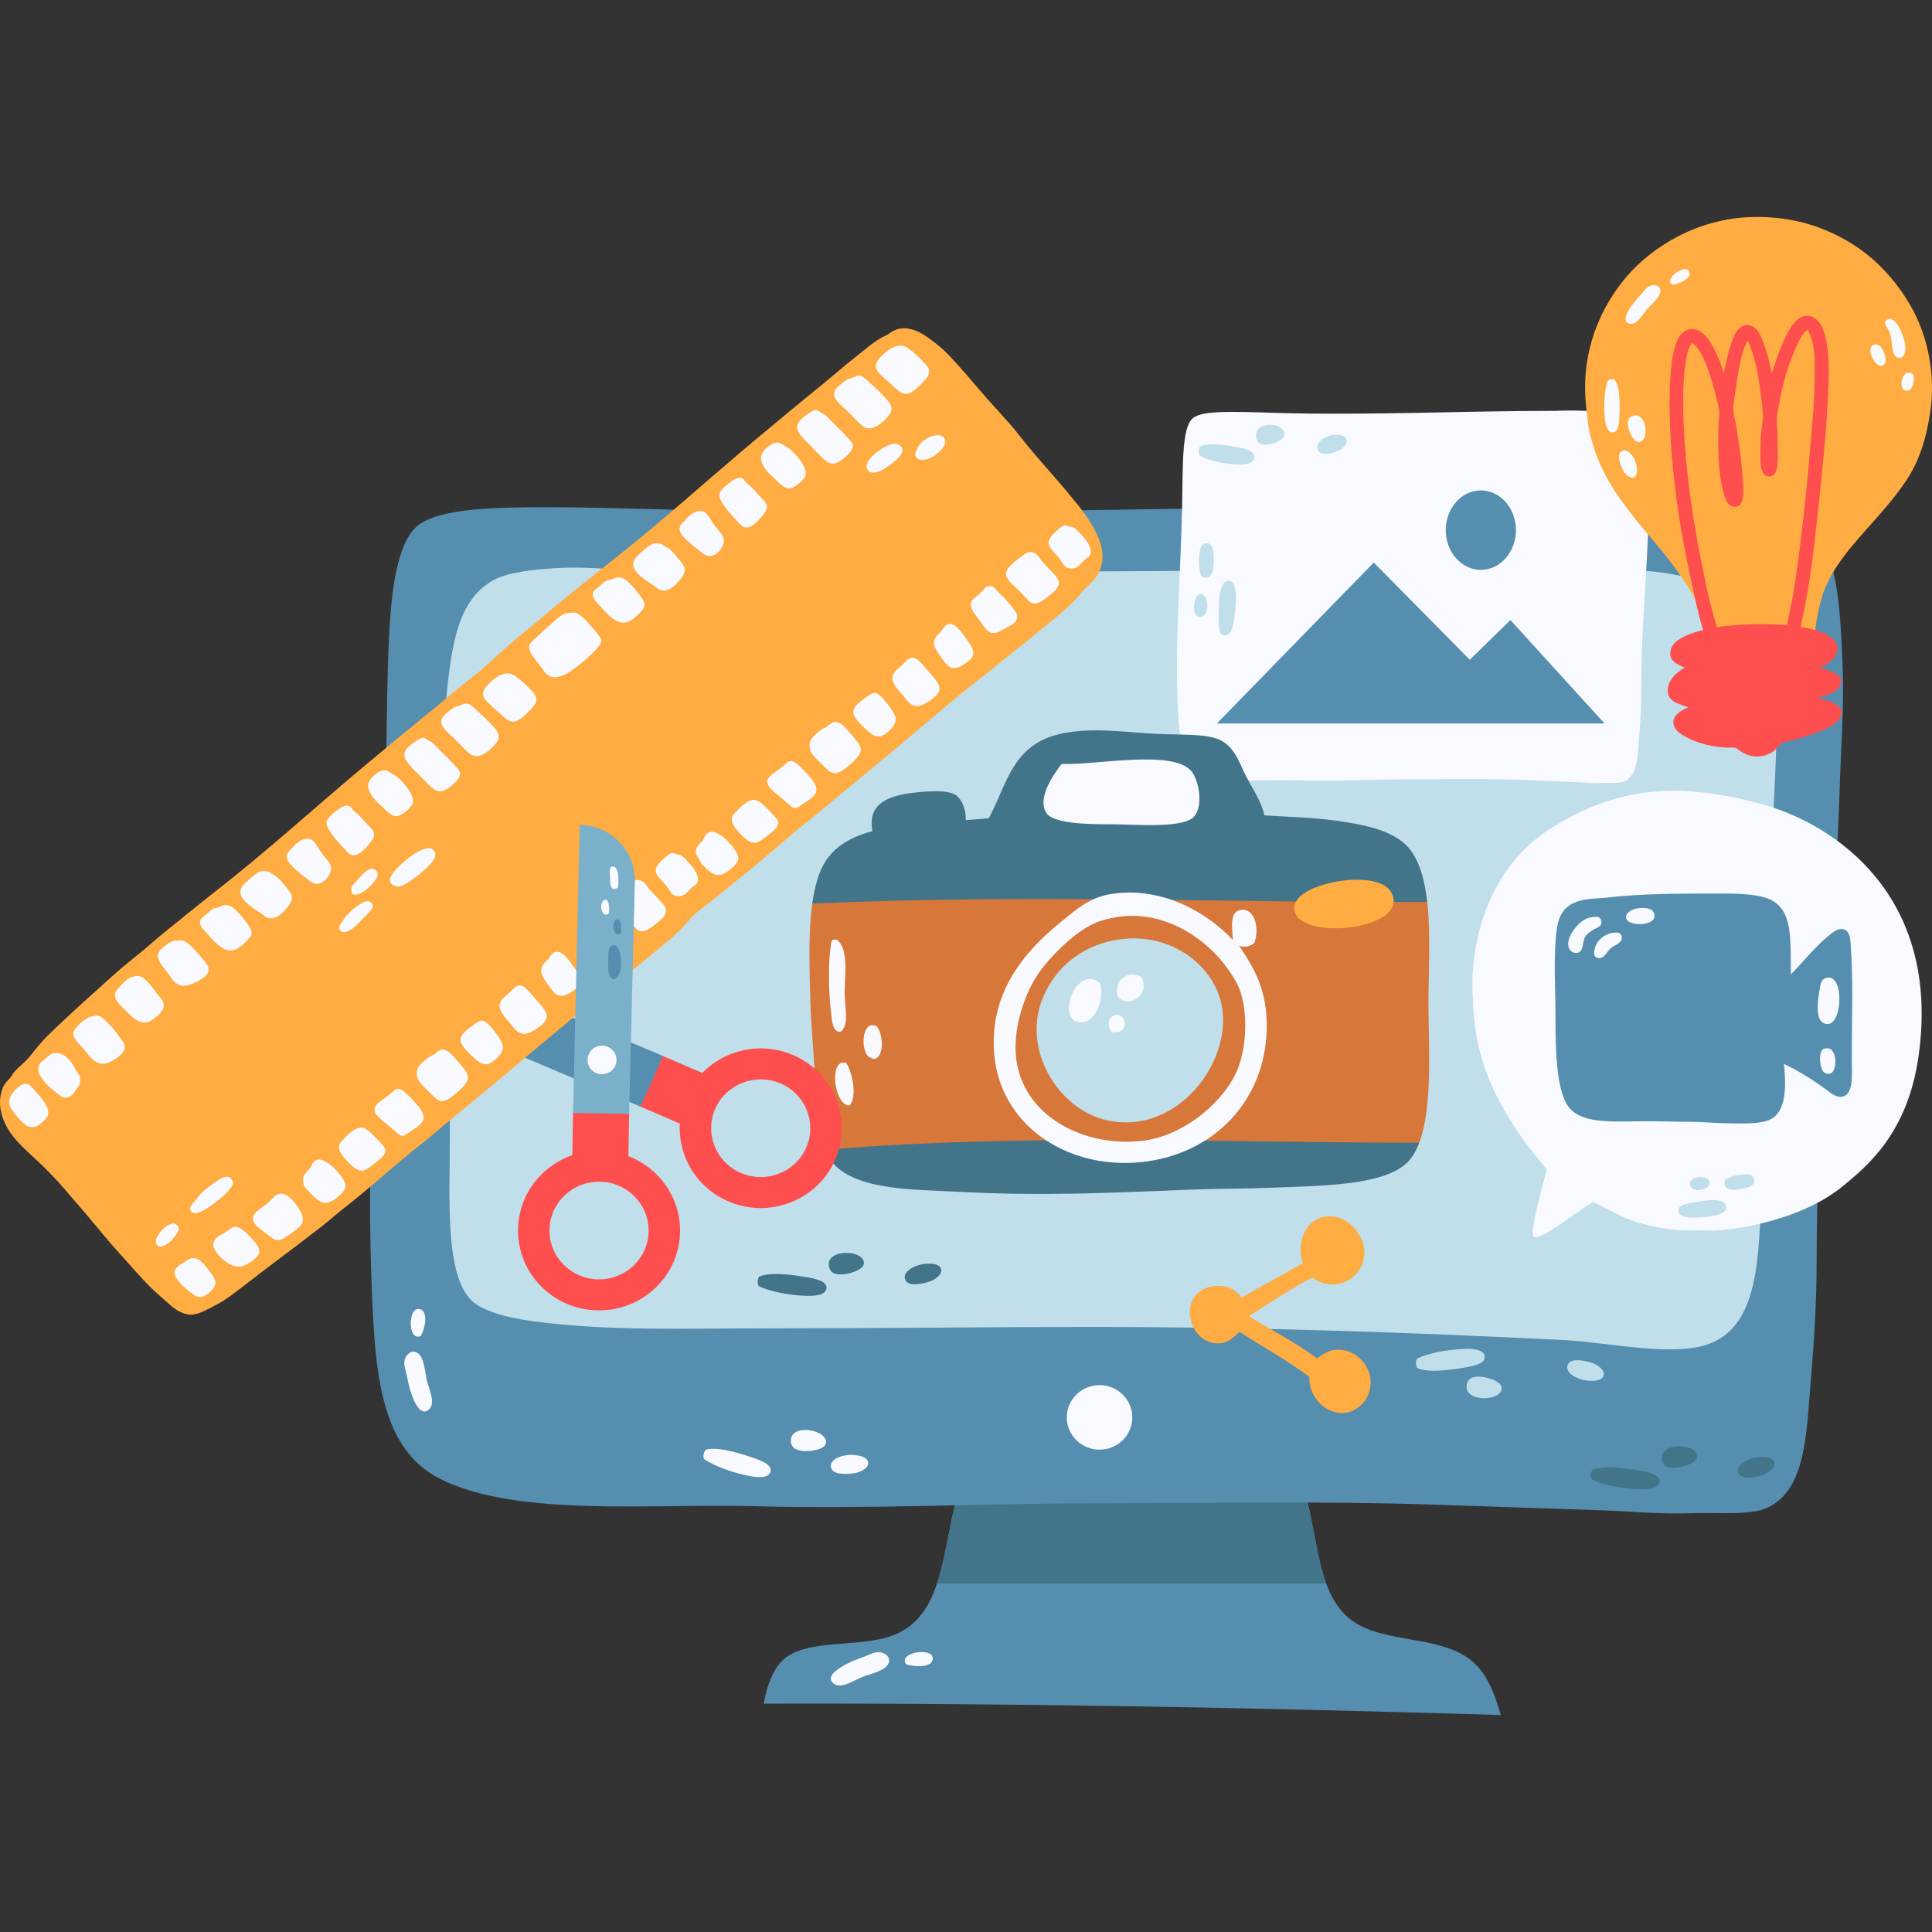 <?xml version="1.0" encoding="UTF-8"?>
<!-- Generator: Adobe Illustrator 25.2.1, SVG Export Plug-In . SVG Version: 6.00 Build 0)  -->
<svg xmlns="http://www.w3.org/2000/svg" xmlns:xlink="http://www.w3.org/1999/xlink" version="1.1" id="Capa_1" x="0px" y="0px" viewBox="0 0 512 512" style="enable-background:new 0 0 512 512;" xml:space="preserve" width="512" height="512">
<rect x="0" y="0" width="512" height="512" fill="#333333" stroke="none"/>
<g>
	<g>
		<g>
			<g>
				<g>
					<path style="fill-rule:evenodd;clip-rule:evenodd;fill:#568EAF;" d="M254.399,395.382c30.047,0.765,63.005,0.271,91.728,1.131       c3.408,12.915,3.237,27.251,12.997,33.514c8.074,5.182,21.212,3.621,29.43,9.036c5.063,3.337,7.281,8.86,9.174,15.44       c-63.928-1.952-130.469-3.203-195.312-3.012c0.648-4.35,2.581-10.007,6.113-12.428c7.332-5.02,21.293-2.103,29.813-6.401       c11.557-5.828,11.44-21.571,15.289-36.15C253.962,396.206,253.86,395.479,254.399,395.382z"/>
					<path style="fill:#42758A;" d="M346.127,396.513c-28.724-0.859-61.681-0.365-91.728-1.131       c-0.539,0.097-0.437,0.824-0.767,1.131c-2.102,7.966-3.031,16.269-5.317,23.122h103.153       C348.966,412.843,348.215,404.414,346.127,396.513z"/>
				</g>
				<g>
					<path style="fill-rule:evenodd;clip-rule:evenodd;fill:#F8FAFF;" d="M240.104,441.024c-2.28-3.371,8.279-4.723,6.977-0.948       C246.4,442.047,241.978,441.705,240.104,441.024z"/>
					<path style="fill-rule:evenodd;clip-rule:evenodd;fill:#F8FAFF;" d="M233.654,437.948c0.839,0.218,2.443,1.113,1.871,2.742       c-0.746,2.13-5.249,3.014-6.964,3.701c-2.085,0.833-5.639,3.324-7.627,1.775c-2.84-2.215,3.031-5.082,5.091-5.986       c1.099-0.477,2.217-0.846,3.161-1.205C230.808,438.36,232.035,437.527,233.654,437.948z"/>
				</g>
			</g>
			<g>
				<g>
					<path style="fill-rule:evenodd;clip-rule:evenodd;fill:#568EAF;" d="M410.722,133.664c6.391-0.299,16.346-0.274,25.991,0       c19.891,0.568,41.857-1.38,47.779,13.558c2.93,7.398,3.378,18.46,3.82,29.373c0.428,10.555-0.436,21.697-0.765,32.007       c-1.437,45.149-6.116,79.51-6.116,125.776c0,10.173-0.656,20.957-1.529,31.255c-1.212,14.355-1.256,29.058-11.465,33.893       c-4.615,2.183-13.053,1.233-21.024,1.504c-7.677,0.263-15.617-0.53-22.167-0.754c-15.941-0.541-30.782-1.057-44.337-1.504       c-32.507-1.073-60.261-0.378-90.965-0.378c-29.001,0-59.718,1.599-90.586,0.754c-26.301-0.722-62.259,2.96-82.557-7.156       c-16.149-8.048-17.473-28.168-18.346-52.342c-1.713-47.289,2.734-90.841,3.822-135.566c0.259-10.701,0.248-23.079,0.763-34.267       c0.598-12.927,2.074-25.92,7.645-30.503c5.625-4.627,20.734-4.895,33.636-4.895c13.475,0,26.418,0.483,37.837,0.752       c74.906,1.767,152.791-1.495,227.799-1.508C410.214,133.664,410.466,133.676,410.722,133.664z"/>
					<g>
						<g>
							<path style="fill-rule:evenodd;clip-rule:evenodd;fill:#C1DFEA;" d="M375.604,362.529c2.695,1.247,7.684,0.709,12.553-0.11         c2.085-0.351,5.449-0.973,5.341-2.845c-0.129-2.248-4.065-2.14-5.466-2.097c-4.459,0.141-9.808,1.198-12.489,2.581         C375.118,360.609,375.191,361.838,375.604,362.529z"/>
							<path style="fill-rule:evenodd;clip-rule:evenodd;fill:#C1DFEA;" d="M388.676,367.109c-0.647,4.683,9.842,4.329,9.266,0.448         c-0.253-1.685-5.391-3.381-7.812-2.465C389.263,365.425,388.79,366.294,388.676,367.109z"/>
							<path style="fill-rule:evenodd;clip-rule:evenodd;fill:#C1DFEA;" d="M415.384,361.943c-0.405,1.631,1.582,3.075,3.967,3.703         c1.919,0.501,5.82,0.6,5.681-1.643c-0.056-0.992-1.495-2.358-3.464-2.928C419.26,360.404,415.904,359.845,415.384,361.943z"/>
						</g>
						<g>
							<path style="fill-rule:evenodd;clip-rule:evenodd;fill:#42758A;" d="M421.921,389.599c2.693-1.246,7.684-0.709,12.553,0.11         c2.083,0.352,5.447,0.974,5.341,2.844c-0.128,2.249-4.065,2.14-5.468,2.098c-4.457-0.141-9.809-1.198-12.489-2.582         C421.434,391.519,421.509,390.29,421.921,389.599z"/>
							<path style="fill-rule:evenodd;clip-rule:evenodd;fill:#42758A;" d="M440.433,386.707c-0.644-4.685,9.843-4.332,9.266-0.449         c-0.251,1.685-5.392,3.38-7.812,2.463C441.019,388.389,440.548,387.52,440.433,386.707z"/>
							<path style="fill-rule:evenodd;clip-rule:evenodd;fill:#42758A;" d="M460.597,390.122c-0.405-1.631,1.581-3.074,3.967-3.703         c1.919-0.501,5.82-0.599,5.683,1.643c-0.058,0.993-1.499,2.358-3.467,2.929C464.473,391.662,461.116,392.22,460.597,390.122z         "/>
						</g>
						<path style="fill-rule:evenodd;clip-rule:evenodd;fill:#F8FAFF;" d="M300.072,375.622c0,4.724-3.886,8.552-8.679,8.552        c-4.796,0-8.682-3.829-8.682-8.552c0-4.723,3.886-8.551,8.682-8.551C296.186,367.071,300.072,370.9,300.072,375.622z"/>
						<g>
							<path style="fill-rule:evenodd;clip-rule:evenodd;fill:#F8FAFF;" d="M111.528,354.043c-3.736,1.691-3.442-8.798,0.136-6.941         C113.535,348.072,112.504,352.324,111.528,354.043z"/>
							<path style="fill-rule:evenodd;clip-rule:evenodd;fill:#F8FAFF;" d="M107.439,359.84c0.349-0.782,1.498-2.206,3.04-1.394         c2.019,1.058,2.202,5.578,2.622,7.355c0.509,2.158,2.456,6.005,0.593,7.699c-2.664,2.418-4.623-3.743-5.208-5.89         c-0.308-1.141-0.503-2.288-0.715-3.266C107.408,362.671,106.763,361.349,107.439,359.84z"/>
						</g>
						<g>
							<path style="fill-rule:evenodd;clip-rule:evenodd;fill:#F8FAFF;" d="M187.023,384.195c2.858-0.81,7.702,0.501,12.375,2.073         c2.002,0.672,5.222,1.813,4.815,3.643c-0.488,2.199-4.359,1.479-5.738,1.216c-4.376-0.837-9.489-2.719-11.912-4.506         C186.232,386.012,186.501,384.808,187.023,384.195z"/>
							<path style="fill-rule:evenodd;clip-rule:evenodd;fill:#F8FAFF;" d="M209.581,381.718c0.117-4.726,10.418-2.733,9.222,1.009         c-0.523,1.625-5.87,2.493-8.113,1.208C209.888,383.472,209.562,382.54,209.581,381.718z"/>
							<path style="fill-rule:evenodd;clip-rule:evenodd;fill:#F8FAFF;" d="M220.178,388.629c-0.135-1.673,2.061-2.786,4.516-3.032         c1.976-0.195,5.843,0.317,5.343,2.511c-0.217,0.97-1.858,2.094-3.893,2.348C223.759,390.758,220.355,390.784,220.178,388.629         z"/>
						</g>
					</g>
				</g>
				<g>
					<path style="fill-rule:evenodd;clip-rule:evenodd;fill:#C1DFEA;" d="M146.515,150.615c10.933-0.842,24.323,1.278,36.675,1.92       c12.429,0.653,25.129,0,37.843,0c25.104,0,50.628-1.15,76.079-1.15c20.965,0,54.396-0.771,74.909-0.771       c11.96,0,25.015,0.384,38.235,0.384c12.107,0,25.97-0.812,36.285,1.923c6.991,1.851,17.581,7.588,21.067,16.143       c4.793,11.764,2.905,31.635,2.339,47.281c-0.593,16.383-1.558,32.345-1.558,49.202c0,15.725-0.849,33.001-1.562,49.588       c-0.769,17.987-0.703,35.473-13.266,40.743c-9.586,4.024-27.056-0.162-39.405-0.767c-42.3-2.079-81.457-3.46-126.019-3.46       c-26.304,0-54.703,0.383-85.832,0.383c-21.612,0-41.161,0.778-61.256-1.92c-6.838-0.919-13.195-2.729-15.995-5.381       c-7.21-6.836-5.849-27.287-5.849-42.669c0-33.326,0.854-60.327-0.781-94.944c-0.373-7.871-0.804-16.285,0-23.832       c1.432-13.445,3.243-24.618,12.485-29.6C135.084,151.439,142.259,150.942,146.515,150.615z"/>
					<g>
						<path style="fill-rule:evenodd;clip-rule:evenodd;fill:#42758A;" d="M201.138,338.353c2.694-1.247,7.684-0.709,12.551,0.11        c2.085,0.351,5.449,0.973,5.341,2.844c-0.128,2.248-4.064,2.14-5.466,2.097c-4.459-0.141-9.807-1.198-12.491-2.582        C200.649,340.272,200.724,339.042,201.138,338.353z"/>
						<path style="fill-rule:evenodd;clip-rule:evenodd;fill:#42758A;" d="M219.651,335.46c-0.647-4.685,9.841-4.332,9.266-0.448        c-0.253,1.685-5.391,3.381-7.812,2.463C220.238,337.144,219.765,336.276,219.651,335.46z"/>
						<path style="fill-rule:evenodd;clip-rule:evenodd;fill:#42758A;" d="M239.812,338.875c-0.405-1.631,1.585-3.074,3.97-3.701        c1.919-0.503,5.819-0.602,5.68,1.642c-0.058,0.992-1.496,2.357-3.464,2.927C243.69,340.417,240.332,340.975,239.812,338.875z"/>
					</g>
				</g>
			</g>
		</g>
		<g>
			<path style="fill-rule:evenodd;clip-rule:evenodd;fill:#FFAC42;" d="M347.761,338.554c-5.884,3.133-11.323,6.703-16.78,10.258     c5.98,3.754,12.499,6.972,18.024,11.173c1.803-1.206,3.196-2.409,6.057-2.295c4.259,0.17,7.634,3.888,8.081,7.5     c0.481,3.889-1.486,7.333-4.818,8.725c-5.501,2.303-11.556-2.885-11.34-9.03c-5.787-4.35-12.365-7.921-18.49-11.941     c-1.659,1.403-2.877,2.996-5.593,3.061c-6.035,0.147-9.441-7.37-6.525-12.093c2.466-3.993,10.132-4.418,12.586,0     c5.36-3.136,10.965-6.032,16.312-9.184c-2.248-6.306,1.824-14.012,9.323-12.092c3.4,0.87,6.945,5.055,6.991,9.184     C361.665,338.461,354.025,343.214,347.761,338.554z"/>
			<g>
				<g>
					<g>
						<g>
							<path style="fill:#F8FAFF;" d="M411.888,218.937c13.85-8.398,29.399-13.012,55.371-5.73         c18.79,5.268,47.182,23.982,41.181,66.671c-2.927,20.826-14.098,29.474-19.885,34.307         c-12.024,10.036-31.986,12.245-35.999,11.926c-3.942-0.315-7.301,0.819-17.436-1.828c-5.159-1.352-9.711-4.342-12.958-5.758         c-3.887,2.257-13.926,10.375-15.652,9.27c-1.571-1.005,3.431-17.271,3.328-17.839c-0.147-0.845-7.203-7.576-13.361-19.833         c-6.447-12.836-6.03-24.5-6.16-26.008C389.686,256.989,390.681,231.794,411.888,218.937z"/>
							<g>
								<path style="fill-rule:evenodd;clip-rule:evenodd;fill:#C1DFEA;" d="M444.828,320.923c-0.178-1.582,1.888-1.892,4.035-2.259          c2.264-0.392,8.67-1.747,8.55,1.422c-0.08,2.114-5.054,2.517-8.488,2.583C447.4,322.7,445.017,322.586,444.828,320.923z"/>
								<path style="fill-rule:evenodd;clip-rule:evenodd;fill:#C1DFEA;" d="M447.87,314.023c-0.515-2.527,5.423-2.865,5.24-0.468          C452.969,315.421,448.342,316.357,447.87,314.023z"/>
								<path style="fill-rule:evenodd;clip-rule:evenodd;fill:#C1DFEA;" d="M457.052,313.884c-0.069-0.353-0.115-0.798,0.114-1.166          c0.569-0.922,5.345-2,6.933-1.269c0.49,0.222,0.773,0.921,0.807,1.151c0.183,1.222-0.795,1.854-2.327,2.235          C460.499,315.351,457.444,315.867,457.052,313.884z"/>
							</g>
						</g>
						<g>
							<path style="fill-rule:evenodd;clip-rule:evenodd;fill:#568EAF;" d="M474.606,258.185c2.925-2.837,5.911-6.759,9.567-9.846         c1.167-0.988,2.671-2.344,4.139-2.111c1.696,0.274,1.979,1.798,2.14,4.079c0.707,10.064,0.285,19.401,0.285,30.379         c0,3.826,0.655,9.728-2.856,9.984c-1.507,0.113-2.895-1.175-3.995-1.966c-3.517-2.531-7.17-4.903-11.134-6.75         c0.676,6.214,0.53,12.554-3.428,14.624c-2.553,1.336-6.803,1.146-10.562,1.126c-3.946-0.023-7.828-0.422-11.135-0.422         c-3.839,0-7.659-0.14-11.562-0.14c-8.536,0-17.571,1.007-20.842-4.5c-2.959-4.982-2.998-15.947-2.998-23.488         c0-6.197-0.427-13.007,0-19.551c0.359-5.489,1.127-8.854,5.425-10.545c1.465-0.576,3.627-0.88,5.71-0.986         c2.063-0.103,4.189-0.407,5.996-0.561c8.869-0.755,17.69-0.704,27.406-0.704c4.237,0,9.469,0.139,12.561,1.687         C475.257,241.464,474.428,249.165,474.606,258.185z"/>
							<g>
								<path style="fill-rule:evenodd;clip-rule:evenodd;fill:#F8FAFF;" d="M434.047,240.705c1.966-0.294,4.481-0.024,4.423,2.108          c-0.071,2.72-7.445,2.773-7.564,0.281C430.844,241.833,432.544,240.929,434.047,240.705z"/>
								<path style="fill-rule:evenodd;clip-rule:evenodd;fill:#F8FAFF;" d="M421.77,243.095c0.656-0.102,2.252-0.52,2.569,0.845          c0.373,1.605-1.059,1.824-1.998,2.391c-0.812,0.489-1.885,1.203-2.283,1.966c-0.837,1.609-0.298,3.958-2.141,4.222          c-1.189,0.167-2.128-0.792-2.284-1.83c-0.351-2.328,1.74-4.866,2.854-5.906C419.56,243.781,420.531,243.287,421.77,243.095z          "/>
								<path style="fill-rule:evenodd;clip-rule:evenodd;fill:#F8FAFF;" d="M427.622,247.175c0.692-0.071,1.905-0.209,2.141,0.983          c0.341,1.711-1.88,2.334-2.71,2.953c-0.963,0.717-1.85,2.786-3.142,2.813c-2.133,0.044-1.497-2.512-0.715-3.936          C423.88,248.747,425.643,247.368,427.622,247.175z"/>
							</g>
							<g>
								<path style="fill-rule:evenodd;clip-rule:evenodd;fill:#F8FAFF;" d="M484.071,259.135          c4.627-1.192,4.327,12.144,0.285,12.237c-3.27,0.073-2.797-5.186-2.285-8.157          C482.429,261.138,482.326,259.586,484.071,259.135z"/>
								<path style="fill-rule:evenodd;clip-rule:evenodd;fill:#F8FAFF;" d="M483.927,277.841c3.078-0.575,3.239,6.64,0.715,6.751          c-0.281,0.011-1.04-0.216-1.284-0.424c-1.034-0.874-1.618-5.258-0.142-6.187          C483.414,277.858,483.716,277.881,483.927,277.841z"/>
							</g>
						</g>
					</g>
					<g>
						<g>
							<path style="fill-rule:evenodd;clip-rule:evenodd;fill:#F8FAFF;" d="M412.257,108.883c2.052-0.11,5.246-0.105,8.343,0         c6.386,0.21,13.433-0.508,15.336,5.001c0.939,2.728,1.083,6.808,1.226,10.833c0.135,3.895-0.143,8.003-0.246,11.808         c-0.461,16.653-1.963,29.327-1.963,46.391c0,3.752-0.213,7.73-0.491,11.529c-0.39,5.295-0.403,10.72-3.681,12.5         c-1.48,0.805-4.19,0.457-6.747,0.557c-2.464,0.097-5.013-0.197-7.115-0.277c-5.118-0.202-9.88-0.392-14.231-0.557         c-10.433-0.397-19.34-0.139-29.196-0.139c-9.308,0-19.169,0.591-29.074,0.278c-8.443-0.267-19.983,1.092-26.496-2.638         c-5.186-2.969-5.608-10.39-5.888-19.308c-0.551-17.443,0.878-33.507,1.226-50.005c0.083-3.948,0.081-8.513,0.244-12.637         c0.192-4.77,0.664-9.562,2.454-11.252c1.805-1.707,6.654-1.806,10.796-1.806c4.325,0,8.479,0.179,12.143,0.28         c24.042,0.65,49.04-0.554,73.116-0.558C412.093,108.883,412.176,108.888,412.257,108.883z"/>
							<g>
								<polygon style="fill-rule:evenodd;clip-rule:evenodd;fill:#568EAF;" points="400.27,164.316 389.505,174.84           364.061,149.081 322.475,191.74 425.224,191.74         "/>
								<path style="fill-rule:evenodd;clip-rule:evenodd;fill:#568EAF;" d="M401.738,140.497c0,5.812-4.163,10.525-9.295,10.525          c-5.137,0-9.299-4.713-9.299-10.525c0-5.814,4.162-10.529,9.299-10.529C397.575,129.968,401.738,134.682,401.738,140.497z"/>
							</g>
						</g>
						<g>
							<path style="fill-rule:evenodd;clip-rule:evenodd;fill:#C1DFEA;" d="M324.519,168.413c-1.641-0.132-1.575-2.537-1.551-5.042         c0.018-2.646-0.179-10.181,3.013-9.377c2.13,0.536,1.625,6.25,1.062,10.151C326.792,165.879,326.239,168.55,324.519,168.413z         "/>
							<path style="fill-rule:evenodd;clip-rule:evenodd;fill:#C1DFEA;" d="M318.079,163.514c-2.661,0.047-1.913-6.745,0.486-6.03         C320.431,158.038,320.531,163.471,318.079,163.514z"/>
							<path style="fill-rule:evenodd;clip-rule:evenodd;fill:#C1DFEA;" d="M319.623,153.093c-0.37,0.004-0.829-0.038-1.163-0.376         c-0.829-0.84-1.046-6.47-0.012-8.116c0.314-0.504,1.076-0.677,1.315-0.668c1.271,0.051,1.736,1.29,1.839,3.106         C321.746,149.501,321.707,153.067,319.623,153.093z"/>
						</g>
						<g>
							<path style="fill-rule:evenodd;clip-rule:evenodd;fill:#C1DFEA;" d="M317.962,118.432c2.169-1.154,6.189-0.654,10.109,0.102         c1.679,0.324,4.389,0.901,4.303,2.633c-0.103,2.081-3.274,1.982-4.403,1.941c-3.593-0.131-7.901-1.109-10.058-2.389         C317.568,120.21,317.628,119.07,317.962,118.432z"/>
							<path style="fill-rule:evenodd;clip-rule:evenodd;fill:#C1DFEA;" d="M332.872,115.755c-0.52-4.337,7.93-4.009,7.464-0.416         c-0.203,1.558-4.342,3.13-6.291,2.28C333.345,117.313,332.964,116.509,332.872,115.755z"/>
							<path style="fill-rule:evenodd;clip-rule:evenodd;fill:#C1DFEA;" d="M349.113,118.917c-0.327-1.511,1.276-2.847,3.195-3.427         c1.549-0.466,4.691-0.557,4.579,1.519c-0.047,0.919-1.207,2.184-2.791,2.711         C352.235,120.343,349.532,120.857,349.113,118.917z"/>
						</g>
					</g>
					<g>
						<g>
							<g>
								<g>
									<path style="fill-rule:evenodd;clip-rule:evenodd;fill:#FFAC42;" d="M479.472,176.836c-0.69-0.404-0.239-1.361-0.164-2           c0.251-2.129,0.539-4.634,0.829-6.779c-1.263,1.299-2.436,3.021-4.256,4.155c-1.746,1.083-3.998,1.899-6.63,1.968           c-5.644,0.147-10.089-1.332-13.133-4.061c1.493,2.654,2.777,5.527,4.284,8.281c0.227,0.407,0.512,0.891,0.79,1.308           c0.22,0.325,0.859,0.681,0.611,1.221c-0.937,0.156-1.334-0.919-1.667-1.485c-1.18-2.005-2.227-4.235-3.326-6.366           c-2.949-5.734-5.779-11.461-9.095-16.914c-3.259-5.362-7.193-10.109-11.223-14.839c-2.002-2.345-3.917-4.734-5.792-7.244           c-3.755-5.035-6.892-10.232-8.829-17.173c-0.475-1.705-0.942-3.479-1.121-5.396c-0.174-1.911-0.461-3.865-0.586-5.828           c-0.825-12.814,3.756-22.924,8.971-29.96c3.672-4.947,8.376-9.028,13.92-12.193c5.488-3.137,12.56-5.657,20.504-5.99           c8.326-0.347,15.503,1.316,21.342,3.93c5.844,2.611,10.66,6.074,14.687,10.418c3.759,4.051,7.342,9.183,9.633,15.35           c2.219,5.981,3.486,13.779,2.366,21.579c-1.09,7.568-3.039,13.464-6.447,18.576c-3.286,4.925-7.315,9.277-11.279,13.773           c-3.884,4.406-7.826,8.994-10.223,14.824c-2.101,5.11-2.757,11.925-3.533,18.413           C480.011,175.185,480.184,176.358,479.472,176.836z"/>
								</g>
								<g>
									<path style="fill-rule:evenodd;clip-rule:evenodd;fill:#FF4E4E;" d="M479.033,87.358c-1.476,1.115-2.285,2.946-3.11,4.766           c-2.029,4.463-3.506,9.555-4.49,15.196c-0.194,1.123-0.503,2.257-0.544,3.302c-0.059,1.404,0.095,2.862,0.156,4.35           c0.05,1.334,0.072,2.779,0.064,4.347c-0.014,2.844,0.311,7.12-2.415,6.946c-2.441-0.156-2.186-4.35-2.172-7.056           c0.006-1.496,0.09-3.003,0.197-4.432c0.112-1.463,0.437-2.862,0.462-4.173c0.035-1.837-0.28-3.807-0.504-5.653           c-0.634-5.316-1.598-10.829-3.545-14.712c-1.303,2.347-1.951,5.489-2.513,8.684c-0.273,1.55-0.512,3.181-0.731,4.864           c-0.212,1.624-0.595,3.363-0.554,4.953c0.029,1.064,0.417,2.144,0.604,3.221c0.954,5.543,1.701,10.611,2.035,17.054           c0.117,2.321,0.01,5.269-2.232,5.295c-1.968,0.021-2.683-2.409-3.159-4.361c-1.243-5.109-1.378-10.962-1.151-17.311           c0.045-1.193,0.246-2.409,0.195-3.476c-0.039-0.827-0.312-1.805-0.517-2.702c-0.568-2.48-1.324-5.136-2.083-7.399           c-1.073-3.208-2.271-6.421-4.55-8.195c-1.021,1.109-1.327,2.73-1.608,4.251c-0.89,4.843-0.929,11.046-0.7,16.607           c0.62,15.04,2.801,27.95,5.446,40.897c0.967,4.718,2.123,9.468,3.464,13.928c0.467,1.564,0.861,3.111,1.479,4.27           c0.4,0.752,1.496,1.183,1.49,2.18c-0.006,1.001-0.809,1.591-1.597,1.645c-1.512,0.097-2.632-1.662-3.342-3.147           c-2.045-4.297-3.25-9.88-4.336-14.804c-3.064-13.857-5.635-28.202-6.222-44.724c-0.144-3.998-0.156-8.284,0.148-12.347           c0.291-3.954,0.803-8.062,2.345-10.428c0.614-0.945,1.702-1.878,3.01-1.984c1.411-0.112,2.606,0.61,3.434,1.322           c1.351,1.156,2.296,2.964,3.156,4.708c0.886,1.801,1.578,3.611,2.179,5.665c0.559-2.531,1.061-5.155,1.89-7.642           c0.717-2.163,1.788-5.128,4.351-5.11c2.624,0.015,3.676,3.085,4.476,5.238c0.906,2.448,1.51,5.022,1.99,7.663           c0.828-2.576,1.754-5.598,3.041-8.422c1.182-2.587,2.544-5.452,4.802-6.584c1.02-0.515,2.001-0.517,3.088,0.013           c2.788,1.362,3.661,5.816,4.011,9.848c0.382,4.391,0.056,9.29-0.155,13.302c-0.468,8.859-1.344,17.115-2.244,25.466           c-0.948,8.82-1.72,16.611-3.122,24.594c-0.986,5.639-2.291,11.57-3.879,16.938c-0.539,1.826-1.212,4.037-2.844,4.073           c-1.676,0.038-2.889-2.038-1.659-3.573c0.403-0.273,0.59-0.398,0.798-0.779c0.312-0.568,0.478-1.544,0.717-2.43           c1.502-5.517,2.825-11.705,3.708-17.719c2.107-14.399,3.484-29.028,4.719-44.328c0.308-3.802,0.391-7.905,0.41-11.824           C480.94,93.898,480.662,90.138,479.033,87.358z"/>
								</g>
							</g>
							<g>
								<path style="fill-rule:evenodd;clip-rule:evenodd;fill:#FF4E4E;" d="M482.033,176.939c1.193,0.266,2.401,0.616,3.525,1.147          c1.129,0.533,2.53,1.139,2.368,2.793c-0.219,2.266-4.061,3.567-6.193,4.056c1.215,0.443,2.61,0.654,3.876,1.237          c1.047,0.489,2.349,1.313,2.457,2.534c0.087,0.996-0.648,2.018-1.425,2.688c-1.777,1.53-4.127,2.366-6.722,3.274          c-1.814,0.632-3.701,1.199-5.747,1.713c-0.659,0.164-1.446,0.265-1.947,0.512c-0.742,0.366-1.256,1.434-1.949,1.987          c-1.334,1.066-3.191,1.792-5.568,1.541c-1.454-0.156-2.66-0.783-3.699-1.498c-0.343-0.233-0.632-0.601-0.966-0.699          c-0.756-0.222-1.729-0.059-2.563-0.1c-3.737-0.181-7.47-1.152-10.225-2.571c-1.05-0.54-2.254-1.209-2.989-2.102          c-0.408-0.497-0.893-1.344-0.783-2.35c0.193-1.794,2.259-2.993,3.9-3.634c-1.976-0.826-4.268-1.208-5.102-2.98          c-0.514-1.089-0.333-2.469,0.104-3.478c0.767-1.764,2.53-3.186,4.081-4.068c-1.9-0.863-4.459-1.747-3.684-4.799          c0.111-0.444,0.525-1.148,0.803-1.476c1.718-2.048,5.569-3.211,8.755-3.958c3.564-0.835,7.455-1.086,11.482-1.249          c3.864-0.156,9.008,0.041,12.707,0.582c3.985,0.585,7.665,1.623,9.425,3.524          C488.775,172.617,485.077,176.141,482.033,176.939z"/>
							</g>
						</g>
						<g>
							<g>
								<path style="fill-rule:evenodd;clip-rule:evenodd;fill:#F8FAFF;" d="M499.572,85.168c2.524-2.717,5.029,3.971,5.308,6.11          c0.247,1.911-0.173,3.473-1.383,3.537c-2.508,0.138-1.801-4.452-2.733-6.802C500.35,86.97,499.581,86.596,499.572,85.168z"/>
								<path style="fill-rule:evenodd;clip-rule:evenodd;fill:#F8FAFF;" d="M496.945,91.28c2.102-0.416,4.076,5.443,1.578,5.71          C496.97,97.152,493.924,91.878,496.945,91.28z"/>
								<path style="fill-rule:evenodd;clip-rule:evenodd;fill:#F8FAFF;" d="M506.987,99.211c0.586,1.462-0.047,4.541-1.851,4.343          C502.736,103.292,504.16,97.002,506.987,99.211z"/>
							</g>
							<g>
								<g>
									<path style="fill-rule:evenodd;clip-rule:evenodd;fill:#F8FAFF;" d="M443.284,75.467c-2.8-1.516,3.993-6.183,4.471-3.118           C448.002,73.947,444.827,75.276,443.284,75.467z"/>
									<path style="fill-rule:evenodd;clip-rule:evenodd;fill:#F8FAFF;" d="M437.716,75.627c0.659-0.145,2.093-0.096,2.29,1.23           c0.261,1.733-2.52,3.934-3.456,5.012c-1.133,1.312-2.676,4.289-4.611,3.922c-2.764-0.523,0.239-4.576,1.334-5.927           c0.581-0.718,1.215-1.367,1.737-1.95C435.906,76.92,436.449,75.909,437.716,75.627z"/>
								</g>
								<g>
									<path style="fill-rule:evenodd;clip-rule:evenodd;fill:#F8FAFF;" d="M427.99,100.683c1.246,1.923,1.327,5.767,1.171,9.547           c-0.064,1.618-0.217,4.235-1.691,4.341c-1.773,0.127-2.081-2.873-2.188-3.943c-0.335-3.398-0.044-7.569,0.771-9.744           C426.443,100.506,427.413,100.438,427.99,100.683z"/>
									<path style="fill-rule:evenodd;clip-rule:evenodd;fill:#F8FAFF;" d="M432.883,110.156c3.6-0.96,4.373,7.043,1.278,6.992           c-1.345-0.024-3.186-3.755-2.71-5.686C431.624,110.767,432.258,110.322,432.883,110.156z"/>
									<path style="fill-rule:evenodd;clip-rule:evenodd;fill:#F8FAFF;" d="M430.002,119.464c1.234-0.471,2.562,0.895,3.291,2.645           c0.586,1.407,1.054,4.358-0.715,4.479c-0.783,0.052-1.996-0.902-2.639-2.339           C429.183,122.562,428.414,120.071,430.002,119.464z"/>
								</g>
							</g>
						</g>
					</g>
				</g>
				<g>
					<path style="fill-rule:evenodd;clip-rule:evenodd;fill:#42758A;" d="M255.358,221.244c-6.164,2.129-16.436,0.535-23.247,2.081       c-3.308-8.793,0.959-12.174,9.772-13.216c3.776-0.443,9.355-0.912,11.504,0.66C255.989,212.672,256.55,217.703,255.358,221.244       z"/>
					<g>
						<path style="fill-rule:evenodd;clip-rule:evenodd;fill:#D8773A;" d="M297.313,226.864l80.924,12.218        c1,8.969,0.253,19.59,0.322,27.992c0.092,11.128,1.03,26.572-2.424,35.748l-81.757,9.113l-75.897-7.232        c-2.097-4.993-2.155-12.811-2.476-18.906c-0.386-7.271-1.068-13.631-1.256-20.679c-0.222-8.293-0.583-17.821,0.509-25.686        L297.313,226.864z"/>
						<path style="fill-rule:evenodd;clip-rule:evenodd;fill:#42758A;" d="M336.581,314.776c13.71-0.562,30.841-0.503,36.805-7.162        c1.134-1.267,2.031-2.901,2.744-4.795c-20.616,0.02-41.467-0.379-62.427-0.586c-5.194-0.051-11.185,2.872-16.39,2.854        c-4.493-0.016-8.199-2.979-12.698-2.957c-22.033,0.106-44.121,0.733-66.119,2.584c0.081,0.191,0.158,0.387,0.245,0.569        c4.949,10.43,22.224,9.838,36.021,10.585c21.02,1.138,39.889,0.248,60.801-0.608        C322.502,314.976,329.469,315.068,336.581,314.776z"/>
						<path style="fill-rule:evenodd;clip-rule:evenodd;fill:#42758A;" d="M378.229,239.041c-0.655-5.84-2.051-10.979-4.902-14.341        c-3.561-4.201-10.35-5.831-16.739-6.852c-7.103-1.137-13.392-1.298-21.498-1.758c-0.932-3.985-3.166-7.047-5.041-10.725        c-1.581-3.1-2.704-7.158-6.508-9.155c-3.133-1.644-9.03-1.48-14.99-1.646c-8.665-0.245-17.1-1.825-25.649-0.458        c-14.556,2.335-15.702,13.103-20.845,22.718c-17.87,1.776-36.166,0.693-43.139,11.189c-1.914,2.881-3.027,6.886-3.658,11.443        C271.811,236.933,323.86,239.23,378.229,239.041z"/>
					</g>
					<g>
						<g>
							<path style="fill-rule:evenodd;clip-rule:evenodd;fill:#F8FAFF;" d="M221.719,249.004c3.245,2.337,2.152,9.066,2.132,14.235         c-0.017,3.821,1.327,8.368-1.101,10.221c-2.214,0.13-2.276-3.258-2.513-5.172c-0.699-5.691-0.756-13.819,0.003-18.096         c-0.134-0.602,0.333-0.659,0.333-1.142C220.955,249.035,221.336,249.018,221.719,249.004z"/>
							<path style="fill-rule:evenodd;clip-rule:evenodd;fill:#F8FAFF;" d="M232.25,271.939c1.732,1.626,2.241,7.855-0.397,8.687         c-0.612,0.131-0.673-0.33-1.159-0.33C227.908,279.289,228.155,269.99,232.25,271.939z"/>
							<path style="fill-rule:evenodd;clip-rule:evenodd;fill:#F8FAFF;" d="M224.246,281.689c1.476,2.053,3.11,9.02,0.859,11.271         C221.105,293.124,219.451,280.312,224.246,281.689z"/>
						</g>
						<path style="fill-rule:evenodd;clip-rule:evenodd;fill:#F8FAFF;" d="M281.344,202.462c9.344,0.312,28.718-3.79,34.114,1.617        c2.299,2.305,3.573,9.635,0.907,12.401c-2.91,3.023-14.996,2.04-20.573,1.976c-4.462-0.054-16.372,0.271-18.49-3.013        C274.802,211.563,279.085,205.317,281.344,202.462z"/>
						<path style="fill-rule:evenodd;clip-rule:evenodd;fill:#FFAC42;" d="M356.477,233.304c5.149-0.537,12.324-0.011,12.841,5.127        c0.834,8.313-25.523,10.657-26.287,2.586C342.571,236.156,351.684,233.804,356.477,233.304z"/>
						<g>
							<path style="fill-rule:evenodd;clip-rule:evenodd;fill:#F8FAFF;" d="M326.709,249.395c-0.014-3.094-1.16-7.827,2.204-8.272         c3.508-0.465,4.915,4.661,3.561,8.665c-0.623,0.857-2.83,1.509-4.118,0.798c3.867,5.855,7.606,11.583,7.328,22.356         c-0.481,18.703-13.934,33.061-33.329,35.034c-19.767,2.01-37.475-9.997-38.907-28.928         c-1.204-15.893,7.872-26.773,17.695-34.709c3.976-3.211,7.503-6.592,13.736-7.486c13.036-1.869,24.824,4.777,31.816,12.227         C326.7,249.186,326.703,249.288,326.709,249.395z M288.224,245.622c-4.363,2.491-9.781,7.729-12.899,12.172         c-3.448,4.905-6.801,13.881-6.1,21.961c1.381,15.893,18.07,24.55,33.848,22.527c11.162-1.431,21.837-10.831,25.054-19.276         c2.247-5.903,2.608-14.63,0.4-20.785c-0.712-1.988-2.722-4.958-4.117-6.755c-5.41-6.969-16.241-14.638-28.945-12.343         C292,243.749,290.093,244.557,288.224,245.622z"/>
							<g>
								<path style="fill-rule:evenodd;clip-rule:evenodd;fill:#C1DFEA;" d="M296.784,248.941          c13.892-1.944,25.796,7.397,27.192,18.862c1.876,15.425-13.573,33.823-31.685,28.813          c-11.843-3.278-21.154-17.993-16.241-31.373c1.349-3.671,3.75-7.362,6.842-10.08          C286.195,252.263,290.681,249.798,296.784,248.941z"/>
								<g>
									<path style="fill-rule:evenodd;clip-rule:evenodd;fill:#F8FAFF;" d="M302.472,258.887c2.577,4.575-3.417,8.756-6.289,5.155           C295.066,259.58,299.097,256.992,302.472,258.887z"/>
									<path style="fill-rule:evenodd;clip-rule:evenodd;fill:#F8FAFF;" d="M291.444,260.466           c1.459,4.456-1.241,11.173-5.681,10.41C279.97,269.885,285.21,255.627,291.444,260.466z"/>
									<path style="fill-rule:evenodd;clip-rule:evenodd;fill:#F8FAFF;" d="M294.674,273.526           c-1.763-2.048-0.548-4.625,1.335-4.575C298.738,269.015,299.292,274.176,294.674,273.526z"/>
								</g>
							</g>
						</g>
					</g>
				</g>
				<g>
					<g>
						<polygon style="fill:#568EAF;" points="151.833,269.725 125.183,258.062 116.29,270.703 139.148,280.312       "/>
						<g>
							<path style="fill-rule:evenodd;clip-rule:evenodd;fill:#F8FAFF;" d="M289.452,142.237c-1.323-2.199-7.056-6.311-8.651-8.118         c-0.026-0.031-0.053-0.069-0.081-0.1c-3.517-4.384-7.157-8.267-10.704-12.512c-1.829-2.193-3.5-4.446-5.34-6.556         c-1.785-2.038-3.613-4.02-5.406-6.009c-3.455-3.836-6.929-8.246-10.747-12.151c-1.756-1.801-3.653-3.264-5.577-4.571         c-1.893-1.291-4.041-2.093-5.874-2.048c-0.961,0.025-2.015,0.332-3.138,1.054c-0.276,0.179-0.54,0.367-0.805,0.547         c-0.285,0.19-0.528,0.255-0.838,0.405c-2.75,1.339-5.739,4.063-8.373,6.113c-2.383,1.857-4.315,3.618-6.376,5.294         c-6.487,5.273-12.845,10.515-19.169,15.83c-12.552,10.554-24.501,21.456-37.748,31.772         c-4.372,3.405-8.708,7.004-13.067,10.508c-2.133,1.713-4.16,3.58-6.283,5.304c-2.162,1.754-4.348,3.47-6.377,5.291         c-2.473,2.221-4.974,4.461-7.444,6.701c-1.739,1.285-3.48,2.787-5.088,4.04c-2.384,1.854-4.315,3.618-6.377,5.292         c-6.487,5.271-12.841,10.514-19.166,15.829c-12.554,10.554-24.504,21.457-37.747,31.775         c-4.372,3.404-8.712,7.001-13.07,10.503c-2.132,1.718-4.159,3.583-6.284,5.306c-2.161,1.752-4.348,3.47-6.376,5.291         c-5.923,5.32-12.043,10.757-17.431,16.03c-1.88,1.843-3.255,3.707-4.731,5.485c-1.252,1.511-2.858,2.635-4,4.014         c-0.364,0.444-0.599,0.974-0.952,1.397c-0.45,0.541-0.89,0.903-1.225,1.365c-0.336,0.457-0.362,0.974-0.773,1.416         c-1.837,1.97-4.221,6.121-2.708,9.358c1.006,2.153,6.115,4.021,8.119,5.972c1.773,1.728,3.643,3.367,5.459,5.153         c1.855,1.818,3.648,3.783,5.426,5.828c3.545,4.071,7.136,8.311,10.736,12.654c1.697,2.048,3.541,4.017,5.353,6.052         c1.771,1.991,3.548,4.019,5.419,5.922c1.696,1.731,3.703,3.371,5.519,5.02c1.843,1.671,3.914,2.657,5.823,2.497         c1.845-0.152,4.292-1.573,6.391-2.689c2.224-1.18,4.558-2.978,6.669-4.622c6.908-5.38,13.449-10.148,20.129-15.352         c2.199-1.715,4.291-3.588,6.468-5.284c6.506-5.068,12.562-10.766,19.078-15.84c2.18-1.701,4.249-3.528,6.376-5.292         c6.311-5.239,12.848-10.535,19.078-15.843c6.192-5.274,12.658-10.755,19.221-15.869c2.23-1.737,4.46-3.618,6.506-5.232         c2.218-1.749,4.329-3.389,6.558-5.272c4.152-3.507,9.155-7.143,11.839-10.691c0.642-0.853,1.424-1.465,2.095-2.084         c1.444-1.099,2.886-2.201,4.333-3.33c2.2-1.715,4.292-3.585,6.47-5.282c6.506-5.073,12.562-10.768,19.076-15.842         c2.178-1.698,4.25-3.527,6.377-5.294c6.308-5.238,12.846-10.531,19.074-15.839c6.195-5.276,12.658-10.76,19.221-15.871         c2.232-1.737,4.462-3.62,6.506-5.231c2.222-1.751,4.328-3.387,6.561-5.272c4.15-3.509,9.154-7.144,11.836-10.692         c0.84-1.11,1.923-1.814,2.682-2.66C290.072,151.187,292.762,147.747,289.452,142.237z"/>
							<path style="fill-rule:evenodd;clip-rule:evenodd;fill:#FFAC42;" d="M289.172,138.782c-1.357-2.254-3.361-4.904-4.996-6.756         c-0.027-0.032-0.055-0.071-0.083-0.103c-3.606-4.494-7.336-8.474-10.973-12.825c-1.875-2.248-3.587-4.557-5.474-6.72         c-1.829-2.089-3.703-4.121-5.542-6.16c-3.542-3.933-7.103-8.453-11.016-12.456c-1.8-1.846-3.745-3.346-5.717-4.685         c-1.94-1.324-4.142-2.146-6.021-2.099c-0.985,0.026-2.066,0.34-3.217,1.08c-0.283,0.183-0.553,0.377-0.825,0.561         c-0.292,0.194-0.542,0.261-0.859,0.415c-2.819,1.372-5.883,4.165-8.583,6.266c-2.442,1.904-4.423,3.709-6.535,5.426         c-6.65,5.405-13.167,10.779-19.649,16.227c-12.867,10.818-25.115,21.993-38.694,32.568         c-4.481,3.49-8.926,7.179-13.394,10.771c-2.187,1.756-4.264,3.67-6.441,5.437c-2.217,1.798-4.457,3.557-6.537,5.424         c-2.535,2.276-5.099,4.573-7.631,6.869c-1.783,1.317-3.568,2.857-5.215,4.141c-2.444,1.901-4.423,3.709-6.537,5.425         c-6.65,5.403-13.163,10.777-19.646,16.225c-12.868,10.818-25.118,21.995-38.693,32.571         c-4.481,3.489-8.93,7.176-13.397,10.766c-2.185,1.761-4.263,3.673-6.442,5.439c-2.215,1.796-4.457,3.557-6.535,5.424         c-6.071,5.453-12.344,11.027-17.868,16.431c-1.927,1.889-3.337,3.8-4.849,5.622c-1.284,1.549-2.93,2.701-4.101,4.114         c-0.373,0.456-0.614,0.998-0.976,1.432c-0.461,0.554-0.912,0.925-1.256,1.399c-0.344,0.468-0.576,0.872-0.793,1.452         c-1.101,2.942-0.856,6.034,0.695,9.352c1.032,2.207,2.798,4.362,4.852,6.362c1.818,1.772,3.734,3.451,5.596,5.282         c1.901,1.864,3.739,3.878,5.562,5.974c3.634,4.173,7.315,8.519,11.005,12.971c1.74,2.1,3.63,4.117,5.487,6.204         c1.815,2.04,3.637,4.119,5.554,6.07c1.738,1.774,3.795,3.455,5.657,5.146c1.889,1.713,4.012,2.724,5.969,2.56         c1.892-0.156,4.399-1.613,6.551-2.756c2.279-1.21,4.672-3.053,6.836-4.738c7.081-5.515,13.786-10.402,20.634-15.736         c2.255-1.758,4.398-3.678,6.63-5.416c6.669-5.195,12.877-11.036,19.556-16.237c2.235-1.743,4.355-3.616,6.535-5.425         c6.469-5.37,13.17-10.799,19.556-16.24c0.596-0.508,1.194-1.017,1.795-1.528l12.082-3.195l0.603-7.391         c1.732-1.403,3.473-2.79,5.222-4.153c2.285-1.781,4.572-3.709,6.669-5.363c2.274-1.793,4.437-3.474,6.723-5.405         c4.256-3.594,9.384-7.322,12.135-10.959c0.658-0.874,1.459-1.502,2.148-2.137c1.48-1.126,2.958-2.257,4.442-3.414         c2.256-1.758,4.399-3.675,6.632-5.414c6.669-5.2,12.877-11.038,19.554-16.239c2.232-1.741,4.356-3.615,6.537-5.426         c6.466-5.369,13.168-10.795,19.551-16.236c6.35-5.408,12.975-11.029,19.702-16.269c2.288-1.781,4.574-3.711,6.669-5.362         c2.278-1.795,4.437-3.471,6.725-5.405c4.254-3.597,9.383-7.322,12.133-10.96c0.861-1.138,1.971-1.859,2.749-2.727         C293.679,149.521,292.564,144.431,289.172,138.782z M234.799,93.286c1.466-1.255,3.353-2.046,4.793-1.551         c0.766,0.261,1.713,1.01,2.596,1.748c0.927,0.778,1.827,1.674,2.603,2.501c0.612,0.649,1.251,1.326,1.415,2.081         c0.273,1.239-0.676,2.238-1.835,3.441c-1.504,1.562-3.157,3.201-4.798,2.816c-1.098-0.256-2.21-1.372-3.542-2.609         c-0.62-0.575-1.207-1.057-1.763-1.562c-1.062-0.96-2.296-2.089-2.167-3.339C232.22,95.639,233.606,94.31,234.799,93.286z          M221.293,103.389c0.359-0.668,2.289-2.317,3.334-2.85c0.42-0.212,0.704-0.195,1.084-0.342         c0.987-0.383,1.624-0.846,2.578-0.498c0.593,0.215,1.112,0.75,1.702,1.273c1.611,1.436,3.399,3.085,5.028,4.887         c1.471,1.626,1.68,2.985,0.265,4.571c-1.741,1.947-3.96,3.686-5.947,2.87c-1.157-0.473-2.263-1.86-3.483-3.068         c-0.587-0.581-1.154-1.152-1.702-1.692c-1.073-1.065-2.903-2.374-3.102-3.87C221.007,104.37,221.063,103.824,221.293,103.389         z M214.443,109.477c0.604-0.389,1.273-0.853,1.902-0.808c0.334,0.023,0.709,0.337,1.203,0.652         c0.426,0.273,0.87,0.469,1.154,0.696c0.509,0.405,1.029,1.025,1.616,1.591c1.473,1.413,3.455,3.411,4.828,4.955         c0.195,0.221,0.734,0.783,0.837,1.361c0.159,0.878-0.467,1.786-1.464,2.733c-1.412,1.341-2.93,2.471-4.337,2.122         c-1.39-0.343-2.925-2.111-4.288-3.536c-1.473-1.546-3.099-2.916-4.12-4.501C210.379,112.575,211.972,111.075,214.443,109.477         z M203.551,118.382c0.9-0.719,1.863-1.193,2.693-1.093c0.631,0.077,1.6,0.792,2.37,1.254c0.883,0.533,1.492,1.148,2.24,1.943         c1.529,1.626,3.142,4.099,2.561,5.634c-0.5,1.334-3.103,3.429-4.476,3.322c-1.012-0.08-2.235-1.241-3.128-2.092         c-1.09-1.04-2.277-2.069-3.003-3.106C201.172,121.901,201.185,120.275,203.551,118.382z M193.132,128.09         c1.208-0.951,2.582-1.891,3.669-1.263c0.4,0.232,0.53,0.641,0.961,1.095c0.376,0.396,0.949,0.746,1.422,1.239         c1.064,1.111,2.14,2.334,3.032,3.252c1.559,1.605,1.185,2.563-0.117,4.201c-1.359,1.706-3.415,3.857-5.198,2.958         c-0.544-0.274-1.326-1.268-2.041-2.013c-0.62-0.645-1.393-1.526-1.967-2.239c-1.001-1.248-2.258-2.965-2.28-4.008         C190.591,130.261,191.533,129.35,193.132,128.09z M180.235,139.474c0.225-0.65,0.798-1.064,1.44-1.705         c0.203-0.206,0.356-0.493,0.556-0.683c1.666-1.609,3.5-2.234,4.831-1.083c0.709,0.616,1.305,1.77,2.078,2.907         c1.025,1.505,2.361,2.683,2.639,3.817c0.439,1.795-1.972,5.432-4.571,4.481c-0.486-0.177-1.065-0.666-1.674-1.128         c-1.043-0.793-2.138-1.645-3.248-2.669C180.961,142.187,179.704,141.009,180.235,139.474z M172.104,235.663         c1.053,1.211,2.232,2.4,3.075,3.303c0.53,0.57,1.139,1.234,1.289,1.931c0.253,1.157-0.515,2.184-1.863,3.292         c-1.884,1.557-3.75,3.085-5.275,2.435c-0.927-0.391-2.359-2.274-3.329-3.19c-0.605-0.572-1.145-1.07-1.671-1.55         c-0.981-0.904-1.932-2.12-1.804-3.204c0.125-1.037,1.33-2.144,2.249-2.924c0.531-0.451,1.235-0.989,1.674-1.304         c0.644-0.462,1.195-1.02,1.854-1.19c0.681-0.178,1.598-0.017,2.31,0.545C171.203,234.274,171.545,235.024,172.104,235.663z          M130.702,180.15c1.468-1.26,3.353-2.048,4.797-1.551c0.764,0.259,1.715,1.006,2.596,1.746         c0.925,0.776,1.827,1.675,2.6,2.501c0.611,0.647,1.252,1.326,1.415,2.08c0.273,1.24-0.676,2.239-1.835,3.442         c-1.504,1.564-3.156,3.202-4.799,2.819c-1.098-0.259-2.209-1.376-3.539-2.609c-0.618-0.577-1.206-1.06-1.762-1.562         c-1.062-0.962-2.296-2.093-2.171-3.341C128.122,182.5,129.513,181.171,130.702,180.15z M153.352,246.329         c0.383-0.856,1.581-1.54,2.683-2.593c0.561-0.535,0.942-1.288,1.747-1.528c1.243-0.374,1.738,0.53,2.92,1.834         c0.422,0.462,0.978,0.863,1.451,1.381c0.966,1.063,1.898,2.262,2.618,3.159c0.785,0.97,1.097,2.185,0.045,3.234         c-0.678,0.676-1.976,1.265-3.025,1.851c-1.466,0.824-2.473,1.199-3.464,0.773c-1.226-0.527-1.86-1.915-2.849-3.231         C154.174,249.47,152.654,247.877,153.352,246.329z M184.692,234.07c-0.287,0.418-0.887,0.73-1.321,1.112         c-0.68,0.605-1.278,1.494-2.085,1.958c-0.93,0.543-2.327,0.529-3.196-0.274c-0.417-0.383-0.782-1.115-1.138-1.629         c-1.428-2.066-3.528-3.124-3.108-5.04c0.219-0.999,1.424-2.126,2.758-3.238c0.692-0.573,1.151-0.968,1.862-0.863         c0.214,0.031,0.376,0.187,0.634,0.261c0.434,0.12,0.899,0.103,1.251,0.284c0.795,0.413,1.446,1.188,2.146,1.931         C184.196,230.388,185.631,232.704,184.692,234.07z M169.752,146.553c0.856-0.767,2.201-2.06,3.379-2.464         c0.473-0.165,1.453-0.136,2.128,0.105c0.278,0.097,0.611,0.384,0.974,0.579c0.66,0.358,1.063,0.538,1.754,1.233         c0.826,0.831,3.219,3.56,3.443,4.61c0.219,1.014-0.451,1.994-0.932,2.655c-1.295,1.782-3.517,3.873-5.544,3.06         c-0.533-0.215-1.125-0.809-1.71-1.18c-1.774-1.137-5.467-3.336-5.46-5.638C167.788,148.464,168.62,147.565,169.752,146.553z          M157.329,156.732c0.292-0.5,0.985-0.91,1.59-1.407c0.653-0.533,1.146-1.08,1.634-1.358c0.351-0.2,0.843-0.186,1.273-0.324         c0.58-0.179,1.107-0.503,1.497-0.573c1.757-0.327,2.749,0.668,4.415,2.43c0.383,0.402,1.094,1.307,1.657,2.061         c1.017,1.373,1.69,2.266,1.259,3.372c-0.309,0.809-1.878,2.314-2.883,3.087c-2.43,1.872-4.367,0.912-6.569-1.083         c-0.62-0.563-1.226-1.301-1.857-1.993C158.002,159.46,156.477,158.188,157.329,156.732z M140.475,170.6         c0.25-0.504,6.55-6.173,7.109-6.611c0.722-0.572,1.373-1.075,2.259-1.426c0.431-0.17,0.902-0.133,1.395-0.166         c0.582-0.042,0.96-0.133,1.377,0.016c0.708,0.256,1.401,0.828,2.027,1.357c0.666,0.567,1.203,1.271,1.976,2.147         c0.767,0.872,2.513,2.727,2.74,3.734c0.412,1.823-7.689,8.304-9.741,9.167c-1.276,0.533-2.329,0.748-3.069,0.627         c-0.425-0.07-1.334-0.426-1.88-0.965c-0.508-0.507-0.855-1.131-1.271-1.691C141.829,174.676,139.546,172.47,140.475,170.6z          M117.199,190.247c0.356-0.666,2.288-2.314,3.331-2.844c0.418-0.213,0.705-0.195,1.086-0.344         c0.987-0.383,1.622-0.846,2.578-0.495c0.588,0.213,1.112,0.745,1.701,1.272c1.61,1.434,3.398,3.085,5.027,4.885         c1.473,1.623,1.681,2.986,0.266,4.57c-1.74,1.948-3.961,3.687-5.95,2.872c-1.156-0.473-2.261-1.863-3.483-3.069         c-0.586-0.58-1.154-1.152-1.701-1.692c-1.071-1.064-2.9-2.374-3.103-3.87C116.911,191.23,116.966,190.685,117.199,190.247z          M110.347,196.34c0.603-0.389,1.276-0.857,1.901-0.81c0.337,0.022,0.712,0.338,1.204,0.654         c0.428,0.271,0.871,0.466,1.154,0.694c0.508,0.407,1.032,1.024,1.618,1.591c1.473,1.416,3.452,3.409,4.827,4.955         c0.197,0.22,0.733,0.783,0.839,1.361c0.156,0.88-0.47,1.787-1.465,2.733c-1.412,1.339-2.933,2.471-4.34,2.122         c-1.39-0.342-2.922-2.111-4.284-3.536c-1.476-1.546-3.103-2.916-4.123-4.501C106.283,199.436,107.875,197.938,110.347,196.34         z M99.454,205.242c0.902-0.719,1.866-1.195,2.695-1.093c0.634,0.077,1.601,0.792,2.369,1.257         c0.884,0.53,1.493,1.146,2.241,1.941c1.528,1.628,3.14,4.099,2.562,5.636c-0.5,1.331-3.105,3.427-4.478,3.319         c-1.012-0.08-2.235-1.24-3.127-2.089c-1.086-1.038-2.277-2.071-3.005-3.109C97.072,208.762,97.089,207.137,99.454,205.242z          M89.037,214.95c1.207-0.95,2.583-1.889,3.664-1.262c0.407,0.232,0.537,0.638,0.963,1.091         c0.377,0.399,0.95,0.749,1.423,1.243c1.064,1.11,2.144,2.334,3.034,3.25c1.559,1.603,1.186,2.563-0.117,4.199         c-1.358,1.709-3.414,3.861-5.2,2.961c-0.542-0.274-1.323-1.269-2.04-2.014c-0.621-0.645-1.39-1.526-1.969-2.24         c-0.998-1.244-2.257-2.964-2.277-4.007C86.496,217.12,87.435,216.21,89.037,214.95z M76.141,226.337         c0.225-0.653,0.795-1.066,1.437-1.708c0.206-0.206,0.359-0.493,0.556-0.685c1.668-1.609,3.503-2.23,4.832-1.082         c0.712,0.616,1.304,1.773,2.079,2.91c1.024,1.503,2.358,2.679,2.636,3.815c0.439,1.792-1.971,5.43-4.574,4.481         c-0.481-0.174-1.059-0.666-1.668-1.128c-1.045-0.792-2.14-1.644-3.25-2.668C76.867,229.047,75.609,227.869,76.141,226.337z          M65.654,233.415c0.856-0.765,2.205-2.061,3.381-2.465c0.475-0.164,1.454-0.136,2.127,0.102         c0.278,0.1,0.612,0.384,0.976,0.581c0.659,0.358,1.064,0.54,1.754,1.232c0.826,0.832,3.222,3.564,3.444,4.611         c0.217,1.014-0.451,1.996-0.934,2.655c-1.295,1.782-3.513,3.872-5.543,3.06c-0.534-0.218-1.126-0.807-1.712-1.18         c-1.772-1.137-5.466-3.337-5.458-5.638C63.692,235.327,64.525,234.426,65.654,233.415z M53.233,243.592         c0.295-0.499,0.987-0.912,1.593-1.408c0.651-0.531,1.143-1.078,1.635-1.356c0.351-0.197,0.842-0.186,1.273-0.321         c0.578-0.182,1.107-0.506,1.493-0.576c1.76-0.328,2.753,0.668,4.415,2.428c0.386,0.404,1.098,1.309,1.657,2.062         c1.021,1.375,1.69,2.266,1.263,3.374c-0.312,0.807-1.88,2.312-2.883,3.085c-2.43,1.87-4.368,0.911-6.573-1.086         c-0.616-0.558-1.226-1.301-1.854-1.991C53.906,246.321,52.379,245.048,53.233,243.592z M12.591,295.784         c-0.231,0.492-0.823,1.065-1.165,1.411c-1.885,1.884-3.586,2.059-5.401,0.268c-0.564-0.559-1.182-1.167-1.646-1.734         c-0.739-0.901-1.857-2.336-1.971-3.411c-0.122-1.143,0.668-2.545,1.763-3.635c0.976-0.973,2.14-1.758,3.113-1.421         c0.71,0.247,1.627,1.386,2.478,2.346C11.426,291.492,13.431,294.007,12.591,295.784z M21.039,287.443         c-0.225,0.564-0.622,0.978-0.986,1.526c-0.658,0.978-1.341,1.819-2.463,1.916c-0.924,0.077-1.744-0.553-2.691-1.34         c-0.848-0.706-1.876-1.507-2.541-2.213c-1.863-1.988-2.949-3.898-1.651-5.667c0.209-0.288,0.768-0.646,1.318-1.111         c0.754-0.64,1.304-1.173,1.968-1.365c1.054-0.307,2.593,0.009,3.764,1.089c0.365,0.334,1.09,1.173,1.502,1.764         c0.308,0.442,0.534,1.036,0.856,1.594c0.342,0.594,0.876,1.137,1.042,1.622C21.304,285.677,21.368,286.63,21.039,287.443z          M29.928,281.025c-1.666,0.961-3.112,1.234-4.64,0.261c-1.201-0.763-2.102-2.072-3.17-3.315         c-1.147-1.334-2.83-2.786-2.684-4.194c0.113-1.107,2.338-3.298,4.006-4.126c0.442-0.222,0.922-0.257,1.326-0.365         c1.333-0.347,1.871-0.05,3.18,1.211c0.712,0.685,1.285,1.23,1.907,1.954c0.492,0.571,1.27,1.69,1.935,2.517         c0.702,0.873,1.234,1.731,1.279,2.44C33.147,278.75,31.596,280.062,29.928,281.025z M40.736,270.008         c-2.691,2.059-4.762,0.525-7.094-1.85c-1.677-1.705-3.707-3.322-3.048-5.172c0.148-0.414,0.57-0.879,1.071-1.422         c0.771-0.827,1.757-1.996,2.966-2.56c0.234-0.11,0.707-0.181,1.22-0.279c1.546-0.305,2.283,0.436,3.712,1.969         c0.451,0.487,1.226,1.636,1.974,2.571c0.69,0.856,1.429,1.499,1.718,2.349C43.827,267.299,42.618,268.564,40.736,270.008z          M44.993,258.559c-1.566-2.112-3.848-4.318-2.922-6.188c0.251-0.506,0.859-1.083,1.417-1.521         c0.723-0.571,1.373-1.075,2.258-1.426c0.431-0.169,0.903-0.132,1.398-0.168c0.581-0.038,0.959-0.132,1.376,0.018         c0.705,0.257,1.402,0.829,2.024,1.358c0.669,0.566,1.203,1.273,1.976,2.145c0.771,0.869,2.516,2.727,2.744,3.735         c0.408,1.82-1.996,3.214-4.051,4.075c-1.273,0.532-2.328,0.75-3.066,0.627c-0.428-0.071-1.337-0.425-1.882-0.964         C45.759,259.745,45.41,259.119,44.993,258.559z M54.567,343.22c-0.781,0.479-1.54,0.643-2.464,0.328         c-0.481-0.166-1.073-0.656-1.629-1.079c-0.981-0.751-1.96-1.608-2.996-2.78c-1.388-1.569-1.732-2.824-0.317-4.11         c0.43-0.389,1.218-0.749,1.693-1.069c0.734-0.49,1.171-0.896,1.642-1.028c1.285-0.351,2.405,0.299,3.648,1.687         c0.832,0.927,2.788,3.31,2.947,4.412C57.266,340.811,56.187,342.227,54.567,343.22z M68.537,332.426         c-0.534,1.141-3.33,2.934-4.367,3.147c-0.565,0.118-1.477,0.077-2.124-0.102c-2.278-0.63-5.074-3.287-5.464-5.218         c-0.133-0.66,0.1-1.549,0.785-2.207c0.63-0.601,2.091-1.267,2.718-1.697c0.592-0.403,1.185-0.977,1.655-1.119         c0.472-0.141,0.945-0.082,1.281,0.008c1.32,0.35,2.974,2.156,4.398,3.783C68.364,330.101,69.054,331.312,68.537,332.426z          M79.997,324.338c-0.473,0.874-2.066,1.92-3.175,2.723c-1.184,0.859-2.227,1.709-3.416,1.573         c-1.043-0.122-2.166-1.246-3.273-2.064c-0.888-0.658-2.552-1.792-2.974-2.963c-0.717-1.997,1.837-3.166,3.908-4.889         c1.003-0.836,1.713-1.961,2.688-2.263c1.41-0.435,2.834,0.556,3.837,1.707C79.043,319.821,80.973,322.521,79.997,324.338z          M86.794,318.707c-1.532,0.274-2.833-0.721-4.293-2.276c-0.542-0.575-1.211-1.146-1.564-1.63         c-0.778-1.068-0.742-2.446-0.429-3.185c0.29-0.684,1.065-1.323,1.565-1.973c0.629-0.819,0.734-1.768,1.783-2.229         c1.384-0.609,3.545,0.999,4.772,2.234c1.391,1.399,3.134,3.598,2.934,4.927C91.35,315.949,88.511,318.401,86.794,318.707z          M99.29,308.304c-1.832,1.425-2.801,2.268-4.295,1.752c-1.237-0.429-3.032-2.193-4.211-3.762         c-0.88-1.17-1.21-2.23-0.709-3.218c0.231-0.461,0.973-1.189,1.593-1.83c1.22-1.257,2.803-2.444,3.998-2.44         c1.617,0.004,3.456,2.243,5.301,4.168c0.301,0.31,0.904,0.899,1.065,1.433C102.481,305.894,101.036,306.943,99.29,308.304z          M112.018,297.131c-0.526,1.016-2.427,2.2-3.634,2.998c-0.784,0.52-1.108,0.904-1.766,0.874         c-0.72-0.032-1.225-0.609-1.901-1.205c-0.715-0.627-1.305-1.086-1.857-1.572c-1.763-1.544-4.28-3.091-3.454-4.935         c0.429-0.959,2.783-2.365,4.117-3.46c0.651-0.533,0.87-0.983,1.518-1.183c0.783-0.238,1.621,0.164,2.497,0.991         c0.798,0.754,1.652,1.631,2.371,2.427C111.415,293.731,112.863,295.489,112.018,297.131z M120.931,289.685         c-1.629,1.392-3.114,2.553-4.691,1.896c-0.515-0.218-1.273-0.883-2.074-1.74c-1.09-1.161-3.164-2.797-3.612-4.395         c-0.237-0.834-0.133-1.731,0.192-2.412c0.444-0.945,2.113-2.374,3.11-3.011c0.361-0.23,0.692-0.253,1.11-0.529         c0.473-0.312,1.209-1.079,1.81-1.243c1.883-0.512,3.344,1.711,5.034,3.622c1.103,1.25,2.294,2.604,2.208,3.814         C123.924,286.99,122.261,288.553,120.931,289.685z M130.78,281.177c-2.24,1.728-3.56,0.675-5.601-1.254         c-1.468-1.386-3.252-2.953-3.122-4.525c0.122-1.444,1.837-2.642,3.545-3.85c0.765-0.54,1.485-1.16,2.313-1.045         c0.538,0.074,1.105,0.551,1.713,1.177c1.224,1.27,3.222,3.852,3.565,5.188C133.577,278.357,132.513,279.84,130.78,281.177z          M143.876,271.311c-1.237,1.185-3.396,2.514-4.591,2.655c-0.89,0.105-1.817-0.228-2.63-1.052         c-0.607-0.614-1.11-1.399-1.832-2.179c-1.671-1.795-2.875-3.428-2.253-5.036c0.382-0.995,1.449-1.713,2.612-2.786         c0.283-0.264,1.066-1.324,1.854-1.614c1.432-0.523,2.374,0.577,3.823,2.221c0.8,0.91,1.587,1.882,2.257,2.6         C144.964,268.103,145.559,269.696,143.876,271.311z M153.569,260.911c-0.39,0.739-1.146,1.283-1.877,1.796         c-1.452,1.024-2.883,1.608-4.145,0.881c-0.792-0.457-1.707-1.784-2.379-2.754c-1.455-2.099-2.38-3.383-1.243-5.154         c0.329-0.506,0.832-0.878,1.368-1.481c0.43-0.493,0.703-1.322,1.486-1.747c1.129-0.615,2.199,0.082,3.112,1.014         c0.759,0.778,1.576,1.915,2.308,2.98C153.418,258.223,154.316,259.485,153.569,260.911z M190.891,231.847         c-1.535,0.271-2.834-0.721-4.296-2.274c-0.18-0.194-0.375-0.385-0.57-0.575c0.073,0.169,0.122,0.33,0.187,0.495         c-0.515-1.049-1.123-2.134-1.805-3.266c-0.047-0.573,0.039-1.103,0.197-1.472c0.29-0.684,1.064-1.324,1.563-1.973         c0.627-0.819,0.736-1.768,1.784-2.23c1.382-0.608,3.542,1,4.771,2.235c1.396,1.399,3.133,3.601,2.932,4.924         C195.447,229.088,192.606,231.541,190.891,231.847z M203.385,221.443c-1.832,1.426-2.8,2.266-4.293,1.754         c-1.24-0.43-3.034-2.195-4.211-3.764c-0.88-1.17-1.211-2.23-0.712-3.218c0.23-0.461,0.979-1.189,1.598-1.828         c1.215-1.26,2.799-2.445,3.995-2.442c1.618,0.005,3.452,2.245,5.301,4.168c0.297,0.31,0.903,0.899,1.061,1.431         C206.579,219.034,205.13,220.083,203.385,221.443z M216.114,210.27c-0.525,1.019-2.43,2.201-3.633,2.998         c-0.788,0.521-1.11,0.904-1.768,0.873c-0.72-0.031-1.227-0.608-1.898-1.202c-0.717-0.627-1.307-1.084-1.858-1.571         c-1.762-1.545-4.279-3.094-3.453-4.939c0.428-0.958,2.78-2.363,4.115-3.456c0.652-0.533,0.869-0.986,1.52-1.186         c0.783-0.238,1.618,0.164,2.493,0.991c0.802,0.754,1.651,1.628,2.374,2.427C215.511,206.869,216.96,208.626,216.114,210.27z          M225.027,202.824c-1.632,1.389-3.116,2.552-4.691,1.893c-0.517-0.215-1.276-0.881-2.074-1.737         c-1.091-1.161-3.164-2.795-3.613-4.393c-0.234-0.836-0.131-1.732,0.191-2.413c0.448-0.942,2.113-2.372,3.114-3.012         c0.359-0.229,0.692-0.25,1.108-0.527c0.473-0.311,1.207-1.079,1.811-1.243c1.881-0.514,3.344,1.712,5.031,3.623         c1.107,1.249,2.297,2.606,2.211,3.814C228.022,200.13,226.356,201.692,225.027,202.824z M234.874,194.316         c-2.241,1.728-3.561,0.674-5.599-1.254c-1.468-1.387-3.254-2.953-3.122-4.525c0.12-1.444,1.835-2.642,3.547-3.851         c0.761-0.54,1.478-1.162,2.307-1.047c0.537,0.077,1.106,0.553,1.715,1.183c1.224,1.267,3.219,3.849,3.564,5.187         C237.672,191.496,236.606,192.98,234.874,194.316z M247.971,184.448c-1.235,1.188-3.395,2.514-4.59,2.656         c-0.889,0.106-1.815-0.226-2.632-1.051c-0.605-0.615-1.11-1.402-1.829-2.179c-1.671-1.796-2.877-3.428-2.255-5.034         c0.384-0.996,1.452-1.717,2.61-2.788c0.283-0.265,1.068-1.325,1.854-1.613c1.436-0.525,2.378,0.574,3.824,2.217         c0.801,0.913,1.589,1.884,2.257,2.603C249.059,181.241,249.654,182.835,247.971,184.448z M257.665,174.051         c-0.389,0.738-1.149,1.281-1.876,1.796c-1.452,1.023-2.883,1.608-4.145,0.881c-0.795-0.457-1.707-1.784-2.383-2.756         c-1.454-2.097-2.38-3.378-1.24-5.15c0.325-0.508,0.83-0.878,1.364-1.483c0.434-0.493,0.707-1.32,1.488-1.746         c1.132-0.614,2.202,0.08,3.114,1.013c0.759,0.781,1.572,1.918,2.306,2.98C257.512,171.363,258.414,172.625,257.665,174.051z          M268.911,164.955c-0.678,0.677-1.974,1.265-3.025,1.852c-1.464,0.823-2.466,1.198-3.464,0.772         c-1.223-0.525-1.859-1.917-2.847-3.234c-1.307-1.736-2.825-3.327-2.127-4.876c0.383-0.859,1.582-1.541,2.683-2.595         c0.561-0.536,0.939-1.288,1.749-1.531c1.242-0.371,1.737,0.533,2.92,1.835c0.42,0.464,0.978,0.865,1.451,1.384         c0.961,1.063,1.896,2.263,2.616,3.16C269.65,162.691,269.962,163.907,268.911,164.955z M278.699,157.328         c-1.885,1.556-3.747,3.086-5.276,2.437c-0.925-0.394-2.355-2.279-3.325-3.194c-0.612-0.572-1.149-1.066-1.671-1.549         c-0.981-0.901-1.935-2.12-1.805-3.204c0.122-1.039,1.329-2.145,2.246-2.924c0.531-0.451,1.237-0.99,1.678-1.306         c0.644-0.461,1.195-1.019,1.85-1.19c0.682-0.176,1.599-0.015,2.31,0.547c0.59,0.468,0.936,1.219,1.492,1.857         c1.052,1.211,2.235,2.401,3.077,3.305c0.528,0.568,1.14,1.23,1.29,1.925C280.821,155.192,280.048,156.219,278.699,157.328z          M288.788,147.21c-0.289,0.42-0.886,0.727-1.32,1.114c-0.681,0.602-1.282,1.492-2.085,1.961         c-0.932,0.537-2.327,0.525-3.2-0.278c-0.415-0.383-0.781-1.115-1.137-1.627c-1.427-2.066-3.525-3.125-3.105-5.042         c0.219-0.999,1.423-2.129,2.761-3.238c0.686-0.576,1.144-0.97,1.857-0.863c0.214,0.031,0.375,0.19,0.637,0.259         c0.431,0.123,0.898,0.105,1.248,0.287c0.798,0.412,1.445,1.188,2.147,1.933C288.293,143.529,289.728,145.844,288.788,147.21z         "/>
							<g>
								<g>
									<path style="fill-rule:evenodd;clip-rule:evenodd;fill:#F8FAFF;" d="M114.67,225.112c2.057,1.588-0.822,4.34-3.161,6.25           c-2.004,1.644-4.628,3.62-6.133,3.595c-0.522-0.01-1.502-0.426-1.835-0.94c-1.124-1.726,2.679-5.041,4.679-6.604           C109.988,226.026,113.235,224.004,114.67,225.112z"/>
									<path style="fill-rule:evenodd;clip-rule:evenodd;fill:#F8FAFF;" d="M99.393,230.496c0.229,0.161,0.71,0.596,0.729,1.208           c0.042,1.126-2.254,3.635-3.842,4.65c-1.059,0.677-2.355,0.933-2.758,0.608c-0.52-0.425-0.51-1.439-0.311-1.889           c0.194-0.438,1.148-1.464,1.885-2.294C96.365,231.34,98.067,229.564,99.393,230.496z"/>
									<path style="fill-rule:evenodd;clip-rule:evenodd;fill:#F8FAFF;" d="M98.295,239.168c1.195,1.019-0.061,2.184-1.51,3.66           c-1.117,1.148-2.452,2.6-3.553,3.363c-1.173,0.814-2.396,1.137-3.008,0.448c-0.712-0.812-0.031-1.598,0.576-2.578           c0.964-1.562,2.621-3.216,4.695-4.488C96.457,238.982,97.502,238.488,98.295,239.168z"/>
								</g>
								<g>
									<path style="fill-rule:evenodd;clip-rule:evenodd;fill:#F8FAFF;" d="M61.044,312.185c0.134,0.111,0.643,0.571,0.678,1.157           c0.092,1.457-2.721,3.796-4.723,5.365c-2.318,1.819-5.182,3.616-6.279,2.367c-0.815-0.925-0.051-1.666,0.866-2.723           c0.715-0.819,1.385-1.829,2.139-2.507c0.945-0.851,2.274-1.857,3.23-2.511C58.387,312.344,59.978,311.339,61.044,312.185z"/>
									<path style="fill-rule:evenodd;clip-rule:evenodd;fill:#F8FAFF;" d="M46.571,324.425c0.339,0.219,0.637,0.486,0.773,0.96           c0.378,1.331-4.086,6.526-5.786,4.506C40.124,328.179,44.771,323.253,46.571,324.425z"/>
								</g>
								<g>
									<path style="fill-rule:evenodd;clip-rule:evenodd;fill:#F8FAFF;" d="M249.812,115.683c3.108,2.465-5.349,8.51-7.137,5.265           c-0.264-0.476-0.136-0.918,0.191-1.624c0.187-0.397,0.517-1.134,0.855-1.549           C245.139,116.016,248.452,114.607,249.812,115.683z"/>
									<path style="fill-rule:evenodd;clip-rule:evenodd;fill:#F8FAFF;" d="M238.35,117.981c2.335,1.654-1.034,4.285-3.368,5.864           c-1.976,1.341-3.88,1.765-4.64,1.109c-2.852-2.473,4.281-7.25,6.637-7.376C237.385,117.553,237.982,117.719,238.35,117.981           z"/>
								</g>
							</g>
						</g>
					</g>
					<g>
						<g>
							<g>
								<path style="fill:#568EAF;" d="M175.709,279.857l-23.875-10.132l-12.685,10.587l30.611,12.972l12.067-1.915L175.709,279.857          z"/>
								<path style="fill:#FF4E4E;" d="M169.759,293.283l10.404,4.478c-0.507,8.587,4.376,16.972,12.846,20.615          c10.869,4.675,23.526-0.214,28.271-10.921c4.745-10.707-0.217-23.179-11.087-27.854c-8.472-3.642-18.029-1.47-24.081,4.734          l-10.404-4.478L169.759,293.283z M189.564,293.811c2.9-6.551,10.645-9.545,17.292-6.68          c6.65,2.857,9.686,10.489,6.783,17.038c-2.903,6.549-10.648,9.542-17.297,6.683          C189.696,307.989,186.659,300.362,189.564,293.811"/>
							</g>
						</g>
						<g>
							<g>
								<path style="fill:#7AB0C9;" d="M159.545,302.463l7.182-7.258l1.518-61.706c0.142-8.089-6.399-14.762-14.614-14.898          l-1.771,76.356L159.545,302.463z"/>
								<path style="fill:#FF4E4E;" d="M151.859,294.958l-0.195,11.178c-8.243,2.839-14.217,10.507-14.375,19.613          c-0.204,11.681,9.243,21.314,21.103,21.515c11.855,0.197,21.629-9.112,21.832-20.793          c0.159-9.108-5.549-16.966-13.692-20.087l0.195-11.178L151.859,294.958z M145.623,325.89          c0.12-7.151,6.103-12.842,13.357-12.724c7.255,0.127,13.032,6.016,12.91,13.164c-0.125,7.148-6.105,12.84-13.358,12.719          C151.277,338.924,145.498,333.037,145.623,325.89"/>
								<path style="fill:#F8FAFF;" d="M161.083,277.433c1.941,0.835,2.827,3.063,1.979,4.977c-0.847,1.913-3.108,2.788-5.053,1.954          c-1.941-0.837-2.831-3.063-1.98-4.977C156.874,277.471,159.14,276.598,161.083,277.433"/>
							</g>
							<g>
								<path style="fill-rule:evenodd;clip-rule:evenodd;fill:#568EAF;" d="M162.285,259.496c2.062,0.146,2.529-3.172,2.23-5.794          c-0.156-1.33-0.731-3.273-1.811-3.241c-1.564,0.046-1.469,1.91-1.512,3.515          C161.133,256.127,160.988,258.418,162.285,259.496z"/>
								<path style="fill-rule:evenodd;clip-rule:evenodd;fill:#F8FAFF;" d="M160.446,238.399c-1.846,0.366-1.29,5.082,0.848,3.757          C161.478,241.177,161.661,238.756,160.446,238.399z"/>
								<path style="fill-rule:evenodd;clip-rule:evenodd;fill:#568EAF;" d="M163.661,243.613c-1.851,0.365-1.29,5.083,0.847,3.752          C164.688,246.394,164.875,243.973,163.661,243.613z"/>
								<path style="fill-rule:evenodd;clip-rule:evenodd;fill:#F8FAFF;" d="M163.746,235.218c0.234-1.115,0.388-5.864-1.42-5.595          c-0.943,0.138-0.717,1.139-0.682,2.421C161.7,233.917,161.622,236.636,163.746,235.218z"/>
							</g>
						</g>
					</g>
				</g>
			</g>
		</g>
	</g>
</g>















</svg>
